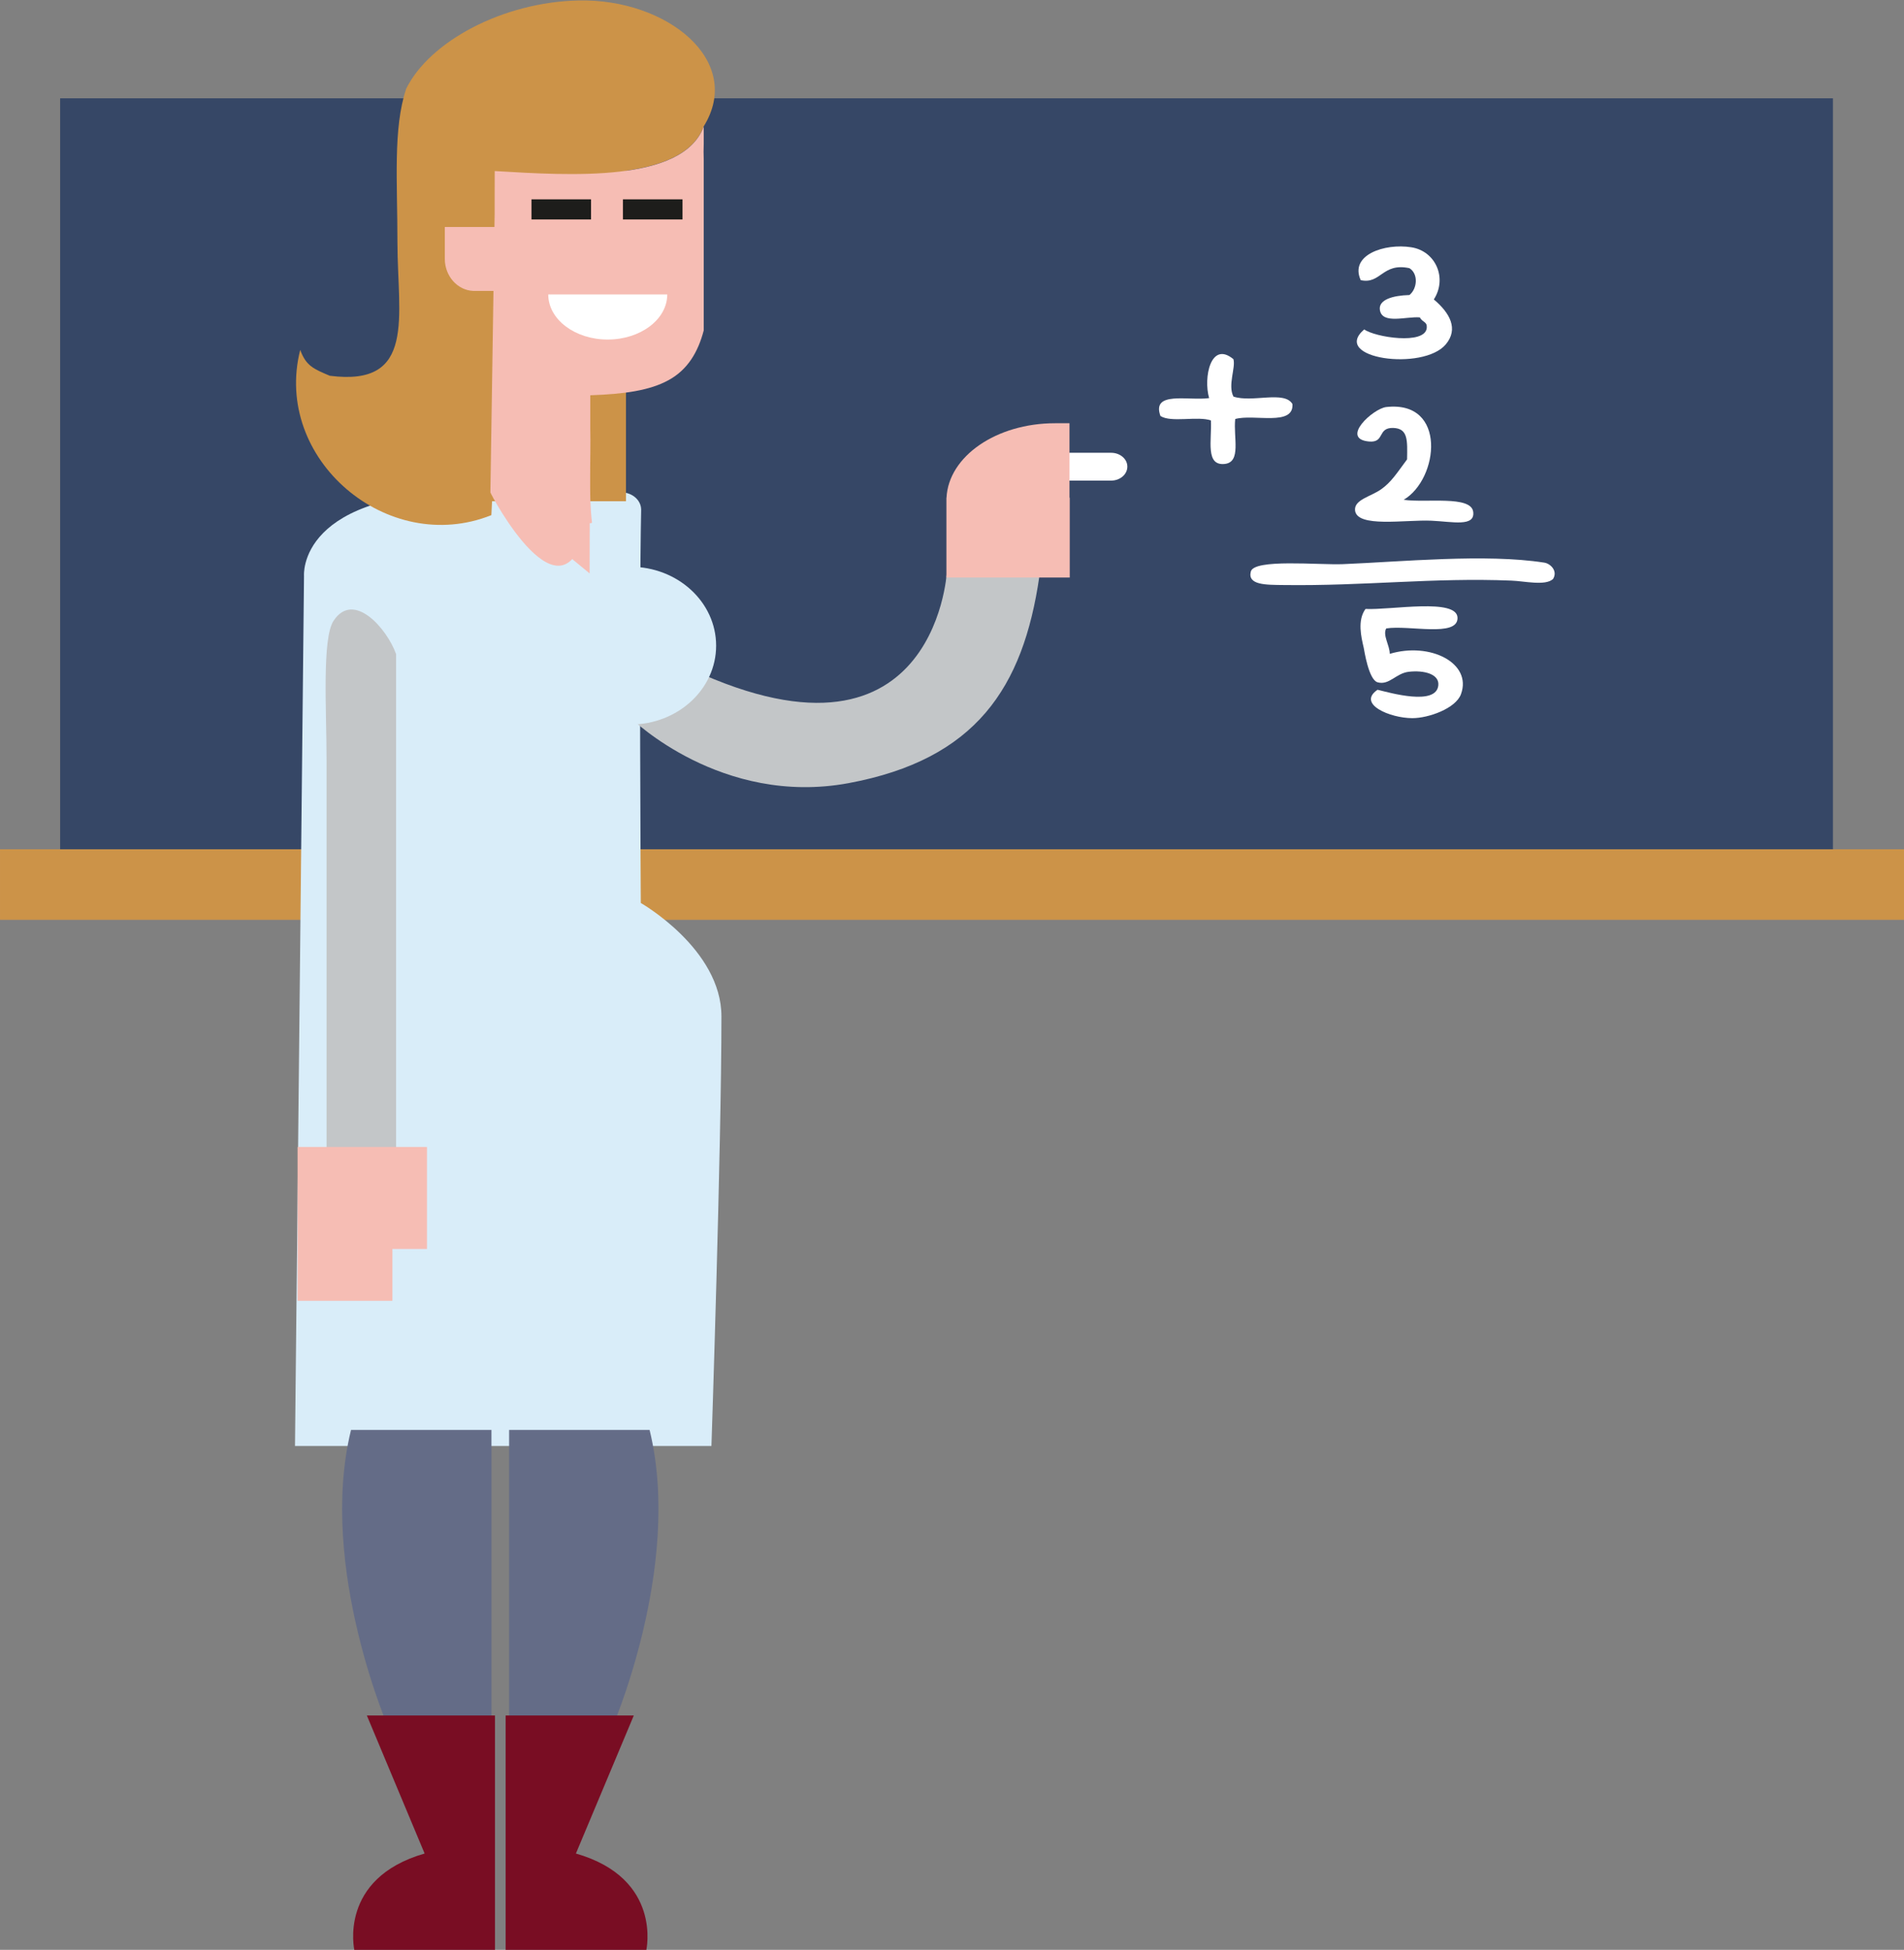 <?xml version="1.0" encoding="UTF-8" standalone="no"?>
<svg
   xmlns:dc="http://purl.org/dc/elements/1.1/"
   xmlns:cc="http://creativecommons.org/ns#"
   xmlns:rdf="http://www.w3.org/1999/02/22-rdf-syntax-ns#"
   xmlns:svg="http://www.w3.org/2000/svg"
   xmlns="http://www.w3.org/2000/svg"
   xml:space="preserve"
   enable-background="new 0 0 595.275 350"
   viewBox="0 0 521.307 533.777"
   height="533.777"
   width="521.307"
   y="0px"
   x="0px"
   id="Capa_1"
   version="1.1"><rect x="0" y="0" width="521.307" height="533.777" fill="#808080" stroke="none"/><defs
     id="defs23360" /><g
     transform="matrix(8.507,0,0,7.852,-96.007,-2126.701)"
     id="g23908"><rect
       style="clip-rule:evenodd;fill:#364766;fill-rule:evenodd"
       x="13.221"
       y="274.275"
       width="57.057"
       height="28.463"
       id="rect23102" /><path
       style="clip-rule:evenodd;fill:#ffffff;fill-rule:evenodd"
       d="m 50.984,284.675 c 0.608,0.22 1.638,-0.22 1.899,0.26 0.048,0.79 -1.242,0.337 -1.842,0.522 -0.065,0.64 0.204,1.5 -0.336,1.566 -0.631,0.073 -0.416,-0.82 -0.446,-1.516 -0.423,-0.162 -1.286,0.086 -1.625,-0.156 -0.295,-0.886 0.911,-0.522 1.567,-0.623 -0.19,-0.713 0.052,-2.013 0.782,-1.357 0.078,0.296 -0.189,0.907 0.001,1.304"
       id="path23104" /><path
       style="clip-rule:evenodd;fill:#ffffff;fill-rule:evenodd"
       d="m 56.572,286.864 c 0.011,-0.663 0.035,-1.079 -0.446,-1.096 -0.52,-0.015 -0.261,0.526 -0.782,0.473 -0.935,-0.096 0.136,-1.151 0.559,-1.202 1.961,-0.238 1.693,2.51 0.56,3.234 0.722,0.114 2.161,-0.159 2.237,0.416 0.068,0.539 -0.665,0.346 -1.345,0.313 -0.841,-0.04 -2.411,0.258 -2.458,-0.367 -0.026,-0.368 0.5,-0.469 0.838,-0.726 0.334,-0.255 0.513,-0.575 0.837,-1.045"
       id="path23106" /><path
       style="clip-rule:evenodd;fill:#ffffff;fill-rule:evenodd"
       d="m 61.269,291.036 c -0.25,0.247 -0.918,0.071 -1.343,0.055 -2.504,-0.111 -4.724,0.192 -7.323,0.154 -0.58,-0.007 -1.171,0.003 -1.06,-0.47 0.105,-0.451 2.183,-0.225 2.962,-0.258 1.854,-0.081 4.606,-0.373 6.482,-0.053 0.194,0.03 0.447,0.288 0.282,0.572"
       id="path23108" /><path
       style="clip-rule:evenodd;fill:#ffffff;fill-rule:evenodd"
       d="m 56.015,293.644 c 1.297,-0.422 2.658,0.321 2.292,1.405 -0.165,0.498 -1.047,0.839 -1.567,0.837 -0.716,0 -1.791,-0.494 -1.118,-0.99 0.39,0.102 1.893,0.575 1.956,-0.157 0.035,-0.39 -0.459,-0.531 -0.949,-0.47 -0.416,0.05 -0.628,0.481 -1.007,0.367 -0.287,-0.091 -0.426,-1.103 -0.445,-1.202 -0.081,-0.377 -0.211,-0.957 0.057,-1.355 0.81,0.045 2.957,-0.392 2.962,0.313 0.005,0.685 -1.565,0.24 -2.295,0.366 -0.122,0.238 0.114,0.589 0.114,0.886"
       id="path23110" /><path
       style="clip-rule:evenodd;fill:#ffffff;fill-rule:evenodd"
       d="m 55.193,282.333 c 0.341,0.271 1.961,0.552 2.013,-0.053 0.017,-0.225 -0.125,-0.177 -0.225,-0.366 -0.437,-0.039 -1.213,0.253 -1.284,-0.259 -0.051,-0.359 0.416,-0.505 0.95,-0.521 0.253,-0.215 0.296,-0.739 0,-0.936 -0.875,-0.203 -0.919,0.573 -1.567,0.417 -0.369,-0.878 0.768,-1.292 1.625,-1.146 0.792,0.132 1.167,1.083 0.728,1.819 0.52,0.473 0.798,1.03 0.388,1.562 -0.724,0.95 -3.725,0.502 -2.628,-0.517"
       id="path23112" /><rect
       style="clip-rule:evenodd;fill:#cc9348;fill-rule:evenodd"
       x="11.286"
       y="300.457"
       width="61.282"
       height="2.461"
       id="rect23114" /><path
       d="m 21.07,290.933 c 0,0 -0.241,-3.029 5.648,-2.92 l 4.524,0 0.06,0 c 0.343,0.015 0.613,0.275 0.619,0.596 l 0,0.019 c -0.071,3.705 -0.011,13.702 -0.011,13.702 0,0 2.595,1.602 2.595,3.955 0,4.523 -0.322,14.976 -0.322,14.976 l -13.403,0 0.29,-30.328 z"
       id="path23136"
       style="fill:#d9edf9;fill-opacity:1" /><path
       d="m 24.034,312.569 0,-18.915 c -0.293,-0.894 -1.37,-2.227 -2.013,-1.161 -0.377,0.616 -0.225,3.17 -0.225,4.858 l 0,15.54 c 0.794,-0.02 1.668,0.124 2.238,-0.322"
       id="path23116"
       style="clip-rule:evenodd;fill:#c3c6c8;fill-opacity:1;fill-rule:evenodd" /><path
       style="clip-rule:evenodd;fill:#646c87;fill-rule:evenodd"
       d="m 32.193,320.703 -4.522,0 0,10.548 3.255,0 c 0,0 2.35,-5.74 1.267,-10.548"
       id="path23118" /><path
       style="clip-rule:evenodd;fill:#790d23;fill-rule:evenodd"
       d="m 31.684,330.658 -4.125,0 0,8.188 4.526,0 c 0,0 0.532,-2.506 -2.264,-3.376 l 1.863,-4.812 z"
       id="path23120" /><path
       style="clip-rule:evenodd;fill:#646c87;fill-rule:evenodd"
       d="m 22.583,320.703 4.52,0 0,10.548 -3.255,0 c 0,0 -2.35,-5.74 -1.265,-10.548"
       id="path23122" /><path
       style="clip-rule:evenodd;fill:#790d23;fill-rule:evenodd"
       d="m 23.093,330.658 4.123,0 0,8.188 -4.524,0 c 0,0 -0.534,-2.506 2.26,-3.376 l -1.859,-4.812 z"
       id="path23124" /><path
       style="fill:#c3c6c8"
       d="m 44.738,290.937 -2.979,-0.135 c 0,0 -0.401,7.816 -9.007,2.962 l -1.139,0.868 0,1.273 c 0,0 2.889,3.068 6.983,2.247 4.095,-0.825 5.622,-3.321 6.142,-7.215"
       id="path23126" /><path
       style="fill:#ffffff"
       d="m 47.048,287.604 -2.306,0 c -0.287,0 -0.52,-0.217 -0.52,-0.488 0,-0.266 0.233,-0.482 0.52,-0.482 l 2.306,0 c 0.287,0 0.521,0.216 0.521,0.482 0,0.271 -0.234,0.488 -0.521,0.488"
       id="path23128" /><path
       style="fill:#cc9348"
       d="m 29.911,270.864 c -2.433,0.056 -4.793,1.419 -5.552,3.077 -0.427,1.387 -0.282,3.225 -0.282,5.374 0.004,2.573 0.615,5.024 -2.177,4.634 -0.523,-0.24 -0.765,-0.344 -0.952,-0.902 -0.893,3.813 2.817,7.209 6.152,5.761 0.005,-0.128 0.014,-0.293 0.022,-0.483 l 4.31,0 0,-11.524 c 1.202,-0.184 2.187,-0.613 2.501,-1.544 0,0 -0.043,0.008 0,0 1.309,-2.281 -1.168,-4.456 -4.022,-4.393"
       id="path23130" /><path
       d="m 28.808,293.359 c 0,1.521 1.237,2.75 2.764,2.75 1.525,0 2.762,-1.23 2.762,-2.75 0,-1.519 -1.236,-2.751 -2.762,-2.751 -1.527,0 -2.764,1.232 -2.764,2.751"
       id="path23132"
       style="fill:#d9edf9;fill-opacity:1" /><path
       style="clip-rule:evenodd;fill:#f6bdb4;fill-rule:evenodd"
       d="m 27.208,276.812 c 0,0.451 -0.005,1.807 0,1.352 l -0.139,9.852 c 0.008,0.061 2.371,4.905 3.101,1.098 0.011,-0.061 0.16,0.008 0.168,-0.05 -0.111,-1.01 -0.032,-2.197 -0.054,-3.287 l 0,-1.148 c 1.099,-0.04 1.913,-0.168 2.512,-0.523 0.616,-0.36 0.956,-0.977 1.139,-1.739 l 0,-5.944 c -0.007,-0.19 -0.007,-0.38 0,-0.562 l 0,-0.6 c -0.674,1.968 -4.318,1.705 -6.727,1.551"
       id="path23134" /><polygon
       style="clip-rule:evenodd;fill:#f6bdb4;fill-rule:evenodd"
       points="23.915,316.2 20.863,316.2 20.863,310.836 25.028,310.836 25.028,314.393 23.915,314.393 "
       id="polygon23138" /><polygon
       style="fill:#f6bdb4"
       points="30.263,290.84 27.073,288 30.271,287.183 "
       id="polygon23140" /><path
       style="fill:#ffffff"
       d="m 28.931,281.114 c 0,0.868 0.855,1.572 1.913,1.572 1.058,0 1.917,-0.705 1.917,-1.572 l -3.83,0 z"
       id="path23142" /><rect
       style="fill:#1d1d1b"
       x="28.391"
       y="277.798"
       width="1.917"
       height="0.702"
       id="rect23144" /><rect
       style="fill:#1d1d1b"
       x="31.334"
       y="277.798"
       width="1.918"
       height="0.702"
       id="rect23146" /><path
       style="fill:#f6bdb4"
       d="m 27.515,279.763 0,-1 -1.913,0 0,1.111 c 0,0.597 0.402,1.091 0.912,1.117 l 1.001,0 0,-1.228 z"
       id="path23148" /><path
       style="fill:#f6bdb4"
       d="m 41.746,288.29 0,-0.008 0,-0.081 0.003,0 c 0.065,-1.44 1.6,-2.597 3.494,-2.597 l 0.464,0 0,2.597 0.008,0 0,2.782 -3.969,0 0,-2.688 0,-0.005 z"
       id="path23150" /></g></svg>